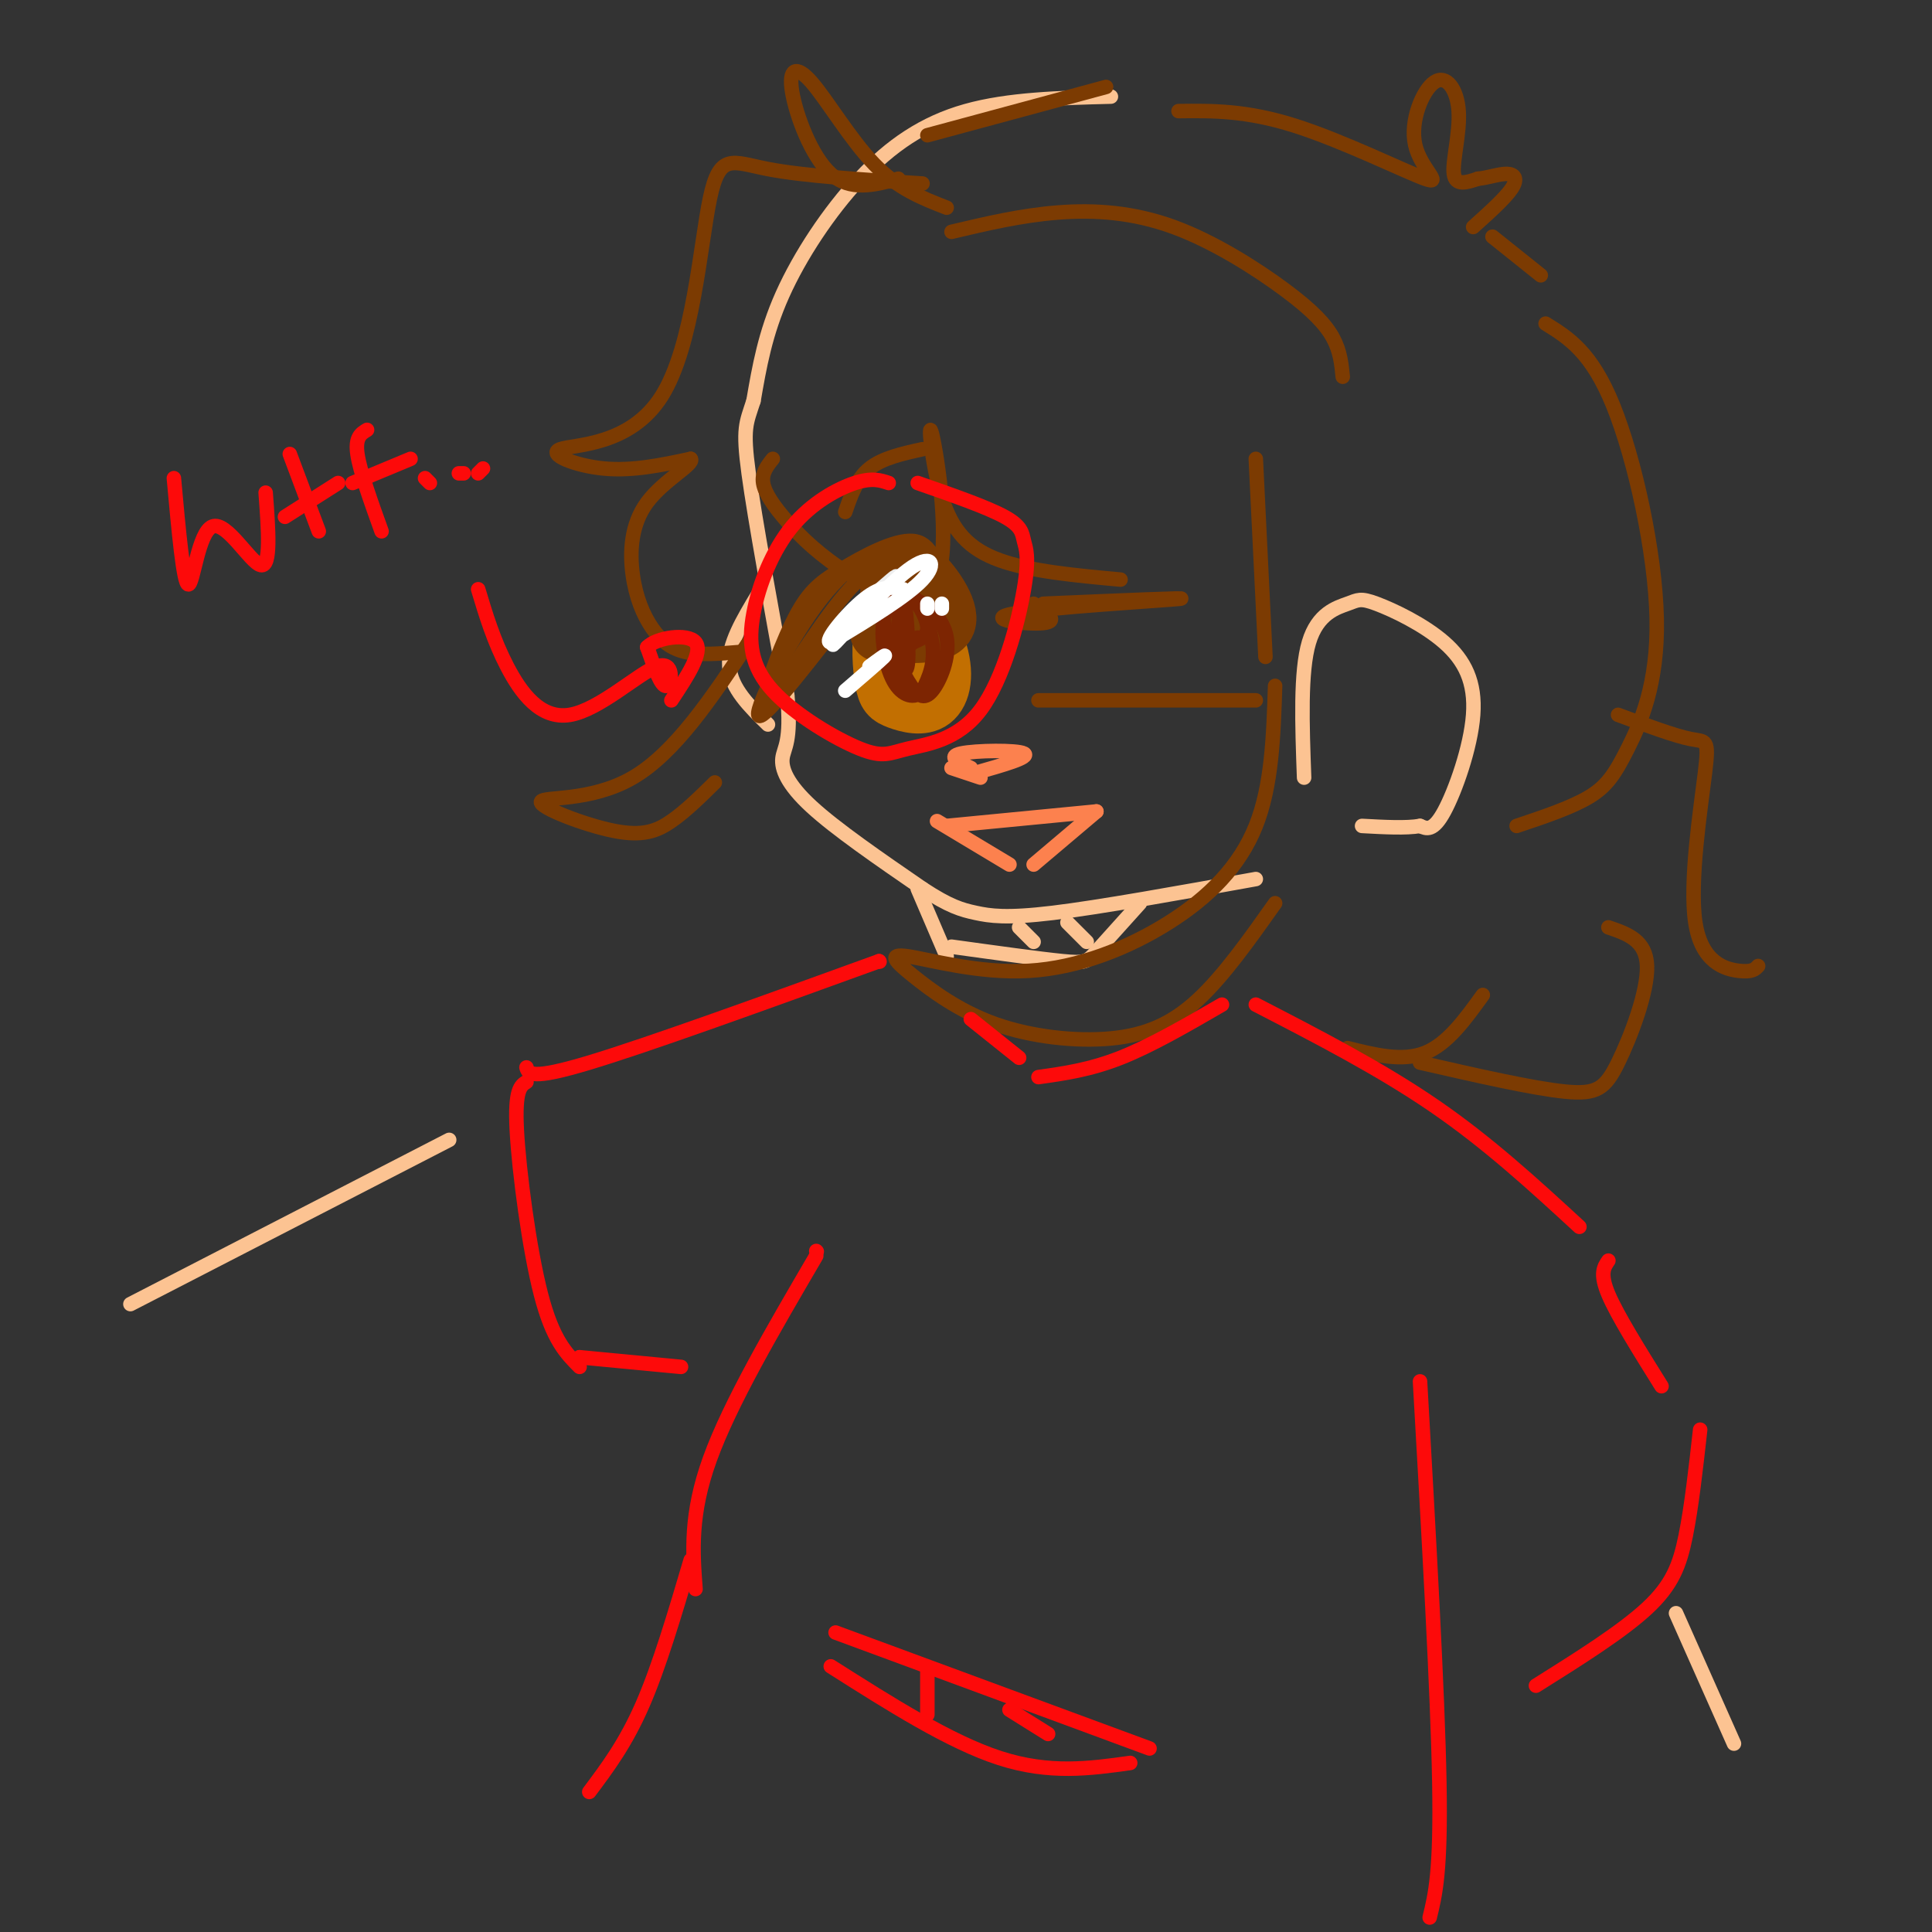 <svg viewBox='0 0 400 400' version='1.1' xmlns='http://www.w3.org/2000/svg' xmlns:xlink='http://www.w3.org/1999/xlink'><rect x="0" y="0" width="400" height="400" fill="#333333" stroke="none"/><g fill='none' stroke='rgb(252,195,146)' stroke-width='3' stroke-linecap='round' stroke-linejoin='round'><path d='M230,20c-10.631,0.268 -21.262,0.536 -30,3c-8.738,2.464 -15.583,7.125 -22,14c-6.417,6.875 -12.405,15.964 -16,24c-3.595,8.036 -4.798,15.018 -6,22'/><path d='M156,83c-1.511,4.711 -2.289,5.489 -1,15c1.289,9.511 4.644,27.756 8,46'/><path d='M163,144c0.929,9.667 -0.750,10.833 -1,13c-0.250,2.167 0.929,5.333 6,10c5.071,4.667 14.036,10.833 23,17'/><path d='M191,184c5.595,3.679 8.083,4.375 11,5c2.917,0.625 6.262,1.179 16,0c9.738,-1.179 25.869,-4.089 42,-7'/><path d='M270,161c-0.399,-10.972 -0.798,-21.943 1,-28c1.798,-6.057 5.794,-7.198 8,-8c2.206,-0.802 2.621,-1.265 6,0c3.379,1.265 9.720,4.256 14,8c4.280,3.744 6.498,8.239 6,15c-0.498,6.761 -3.714,15.789 -6,20c-2.286,4.211 -3.643,3.606 -5,3'/><path d='M294,171c-2.833,0.500 -7.417,0.250 -12,0'/><path d='M190,184c0.000,0.000 6.000,14.000 6,14'/><path d='M197,196c9.133,1.267 18.267,2.533 23,3c4.733,0.467 5.067,0.133 7,-2c1.933,-2.133 5.467,-6.067 9,-10'/><path d='M211,192c0.000,0.000 3.000,3.000 3,3'/><path d='M221,191c0.000,0.000 4.000,4.000 4,4'/><path d='M157,123c-3.167,5.250 -6.333,10.500 -6,15c0.333,4.500 4.167,8.250 8,12'/></g>
<g fill='none' stroke='rgb(124,59,2)' stroke-width='3' stroke-linecap='round' stroke-linejoin='round'><path d='M215,145c0.000,0.000 45.000,0.000 45,0'/><path d='M173,130c-7.786,9.960 -15.573,19.920 -16,18c-0.427,-1.920 6.504,-15.721 13,-24c6.496,-8.279 12.557,-11.037 17,-11c4.443,0.037 7.270,2.868 9,6c1.730,3.132 2.365,6.566 3,10'/><path d='M199,129c0.500,1.667 0.250,0.833 0,0'/><path d='M191,113c-4.850,1.322 -9.701,2.644 -16,10c-6.299,7.356 -14.047,20.744 -16,22c-1.953,1.256 1.889,-9.622 5,-16c3.111,-6.378 5.491,-8.256 10,-11c4.509,-2.744 11.145,-6.356 15,-6c3.855,0.356 4.927,4.678 6,9'/><path d='M195,121c1.000,1.667 0.500,1.333 0,1'/><path d='M196,43c-5.030,-1.952 -10.061,-3.904 -15,-9c-4.939,-5.096 -9.788,-13.335 -13,-17c-3.212,-3.665 -4.788,-2.756 -4,2c0.788,4.756 3.939,13.359 8,17c4.061,3.641 9.030,2.321 14,1'/><path d='M191,38c-12.287,-0.783 -24.574,-1.567 -32,-3c-7.426,-1.433 -9.990,-3.517 -12,6c-2.010,9.517 -3.467,30.633 -10,41c-6.533,10.367 -18.144,9.983 -21,11c-2.856,1.017 3.041,3.433 9,4c5.959,0.567 11.979,-0.717 18,-2'/><path d='M143,95c0.973,0.976 -5.596,4.416 -9,9c-3.404,4.584 -3.644,10.311 -3,15c0.644,4.689 2.174,8.339 4,11c1.826,2.661 3.950,4.332 7,5c3.050,0.668 7.025,0.334 11,0'/><path d='M160,95c-1.166,1.462 -2.331,2.924 -2,5c0.331,2.076 2.160,4.767 5,8c2.840,3.233 6.692,7.008 13,11c6.308,3.992 15.071,8.199 18,1c2.929,-7.199 0.022,-25.806 -1,-30c-1.022,-4.194 -0.160,6.025 2,13c2.160,6.975 5.617,10.707 12,13c6.383,2.293 15.691,3.146 25,4'/><path d='M260,95c0.000,0.000 2.000,41.000 2,41'/><path d='M264,142c-0.333,10.323 -0.667,20.646 -4,29c-3.333,8.354 -9.666,14.737 -18,20c-8.334,5.263 -18.670,9.404 -29,10c-10.330,0.596 -20.655,-2.352 -25,-3c-4.345,-0.648 -2.711,1.006 1,4c3.711,2.994 9.500,7.328 17,10c7.500,2.672 16.712,3.681 24,3c7.288,-0.681 12.654,-3.052 18,-8c5.346,-4.948 10.673,-12.474 16,-20'/><path d='M155,133c-7.619,11.453 -15.238,22.906 -24,28c-8.762,5.094 -18.668,3.829 -19,5c-0.332,1.171 8.911,4.777 15,6c6.089,1.223 9.026,0.064 12,-2c2.974,-2.064 5.987,-5.032 9,-8'/><path d='M197,48c7.201,-1.703 14.402,-3.407 22,-4c7.598,-0.593 15.593,-0.077 24,3c8.407,3.077 17.225,8.713 23,13c5.775,4.287 8.507,7.225 10,10c1.493,2.775 1.746,5.388 2,8'/><path d='M192,28c0.000,0.000 37.000,-10.000 37,-10'/><path d='M244,23c7.005,-0.079 14.009,-0.158 24,3c9.991,3.158 22.967,9.551 27,11c4.033,1.449 -0.878,-2.048 -2,-7c-1.122,-4.952 1.545,-11.358 4,-13c2.455,-1.642 4.700,1.481 5,6c0.300,4.519 -1.343,10.434 -1,13c0.343,2.566 2.671,1.783 5,1'/><path d='M306,37c1.976,-0.155 4.417,-1.042 6,-1c1.583,0.042 2.310,1.012 1,3c-1.310,1.988 -4.655,4.994 -8,8'/><path d='M309,49c0.000,0.000 10.000,8.000 10,8'/><path d='M320,67c4.756,2.951 9.512,5.901 14,17c4.488,11.099 8.708,30.346 9,44c0.292,13.654 -3.344,21.715 -6,27c-2.656,5.285 -4.330,7.796 -8,10c-3.670,2.204 -9.335,4.102 -15,6'/><path d='M335,148c5.874,2.179 11.748,4.357 15,5c3.252,0.643 3.882,-0.250 3,7c-0.882,7.250 -3.276,22.644 -2,31c1.276,8.356 6.222,9.673 9,10c2.778,0.327 3.389,-0.337 4,-1'/><path d='M333,192c3.911,1.333 7.821,2.667 8,8c0.179,5.333 -3.375,14.667 -6,20c-2.625,5.333 -4.321,6.667 -11,6c-6.679,-0.667 -18.339,-3.333 -30,-6'/><path d='M307,206c-3.667,5.083 -7.333,10.167 -12,12c-4.667,1.833 -10.333,0.417 -16,-1'/></g>
<g fill='none' stroke='rgb(253,10,10)' stroke-width='3' stroke-linecap='round' stroke-linejoin='round'><path d='M201,211c0.000,0.000 10.000,8.000 10,8'/><path d='M215,223c5.333,-0.750 10.667,-1.500 17,-4c6.333,-2.500 13.667,-6.750 21,-11'/><path d='M260,208c12.917,6.667 25.833,13.333 37,21c11.167,7.667 20.583,16.333 30,25'/><path d='M182,199c0.000,0.000 0.100,0.100 0.1,0.1'/><path d='M182,199c-23.917,8.667 -47.833,17.333 -60,21c-12.167,3.667 -12.583,2.333 -13,1'/><path d='M109,224c-1.222,0.778 -2.444,1.556 -2,10c0.444,8.444 2.556,24.556 5,34c2.444,9.444 5.222,12.222 8,15'/><path d='M120,281c0.000,0.000 0.100,0.100 0.1,0.1'/><path d='M120,281c0.000,0.000 21.000,2.000 21,2'/><path d='M169,259c0.000,0.000 0.100,0.100 0.1,0.1'/><path d='M169,260c-8.917,15.250 -17.833,30.500 -22,42c-4.167,11.500 -3.583,19.250 -3,27'/><path d='M143,323c-3.250,11.000 -6.500,22.000 -10,30c-3.500,8.000 -7.250,13.000 -11,18'/><path d='M294,286c1.833,32.250 3.667,64.500 4,83c0.333,18.500 -0.833,23.250 -2,28'/><path d='M173,338c0.000,0.000 65.000,24.000 65,24'/><path d='M172,345c12.333,7.833 24.667,15.667 35,19c10.333,3.333 18.667,2.167 27,1'/><path d='M192,346c0.000,0.000 0.000,9.000 0,9'/><path d='M209,354c0.000,0.000 8.000,5.000 8,5'/><path d='M333,261c-0.917,1.333 -1.833,2.667 0,7c1.833,4.333 6.417,11.667 11,19'/><path d='M352,296c-0.889,7.978 -1.778,15.956 -3,22c-1.222,6.044 -2.778,10.156 -8,15c-5.222,4.844 -14.111,10.422 -23,16'/></g>
<g fill='none' stroke='rgb(194,111,1)' stroke-width='12' stroke-linecap='round' stroke-linejoin='round'><path d='M186,131c0.738,-4.954 1.475,-9.909 2,-8c0.525,1.909 0.837,10.680 0,13c-0.837,2.320 -2.822,-1.811 -3,-5c-0.178,-3.189 1.452,-5.435 3,-5c1.548,0.435 3.014,3.553 3,6c-0.014,2.447 -1.507,4.224 -3,6'/><path d='M188,138c-1.392,-2.960 -3.370,-13.359 -2,-15c1.370,-1.641 6.090,5.475 8,11c1.910,5.525 1.009,9.458 -1,11c-2.009,1.542 -5.126,0.692 -7,0c-1.874,-0.692 -2.505,-1.225 -3,-4c-0.495,-2.775 -0.856,-7.793 0,-11c0.856,-3.207 2.928,-4.604 5,-6'/><path d='M188,124c1.000,-1.167 1.000,-1.083 1,-1'/></g>
<g fill='none' stroke='rgb(124,59,2)' stroke-width='12' stroke-linecap='round' stroke-linejoin='round'><path d='M182,130c2.844,1.178 5.689,2.356 6,0c0.311,-2.356 -1.911,-8.244 -3,-9c-1.089,-0.756 -1.044,3.622 -1,8'/><path d='M184,129c-0.167,1.333 -0.083,0.667 0,0'/><path d='M182,131c6.467,0.400 12.933,0.800 14,-2c1.067,-2.800 -3.267,-8.800 -6,-11c-2.733,-2.200 -3.867,-0.600 -5,1'/></g>
<g fill='none' stroke='rgb(125,37,2)' stroke-width='3' stroke-linecap='round' stroke-linejoin='round'><path d='M190,132c-1.220,0.904 -2.440,1.808 -3,-1c-0.560,-2.808 -0.459,-9.328 0,-8c0.459,1.328 1.278,10.505 1,14c-0.278,3.495 -1.652,1.308 -2,-3c-0.348,-4.308 0.329,-10.737 2,-11c1.671,-0.263 4.334,5.639 5,10c0.666,4.361 -0.667,7.180 -2,10'/><path d='M191,143c-1.482,1.796 -4.188,1.285 -6,-2c-1.812,-3.285 -2.730,-9.343 -2,-13c0.730,-3.657 3.107,-4.912 6,-4c2.893,0.912 6.300,3.989 7,8c0.700,4.011 -1.307,8.954 -3,11c-1.693,2.046 -3.071,1.195 -5,-2c-1.929,-3.195 -4.409,-8.735 -5,-12c-0.591,-3.265 0.708,-4.257 2,-5c1.292,-0.743 2.579,-1.239 4,0c1.421,1.239 2.978,4.211 3,6c0.022,1.789 -1.489,2.394 -3,3'/><path d='M189,133c-0.500,0.500 -0.250,0.250 0,0'/></g>
<g fill='none' stroke='rgb(238,238,238)' stroke-width='3' stroke-linecap='round' stroke-linejoin='round'><path d='M180,124c3.444,-3.044 6.889,-6.089 5,-4c-1.889,2.089 -9.111,9.311 -11,11c-1.889,1.689 1.556,-2.156 5,-6'/></g>
<g fill='none' stroke='rgb(255,255,255)' stroke-width='3' stroke-linecap='round' stroke-linejoin='round'><path d='M179,125c-4.030,5.060 -8.060,10.119 -6,8c2.060,-2.119 10.208,-11.417 15,-15c4.792,-3.583 6.226,-1.452 3,2c-3.226,3.452 -11.113,8.226 -19,13'/><path d='M172,133c-1.756,0.111 3.356,-6.111 7,-9c3.644,-2.889 5.822,-2.444 8,-2'/><path d='M180,138c1.917,-1.417 3.833,-2.833 3,-2c-0.833,0.833 -4.417,3.917 -8,7'/><path d='M192,126c0.000,0.000 0.000,-1.000 0,-1'/><path d='M195,126c0.000,0.000 0.000,-1.000 0,-1'/></g>
<g fill='none' stroke='rgb(252,129,78)' stroke-width='3' stroke-linecap='round' stroke-linejoin='round'><path d='M196,171c0.000,0.000 31.000,-3.000 31,-3'/><path d='M194,170c0.000,0.000 15.000,9.000 15,9'/><path d='M214,179c0.000,0.000 13.000,-11.000 13,-11'/><path d='M197,159c0.000,0.000 6.000,2.000 6,2'/><path d='M201,159c-2.511,-1.178 -5.022,-2.356 -2,-3c3.022,-0.644 11.578,-0.756 13,0c1.422,0.756 -4.289,2.378 -10,4'/></g>
<g fill='none' stroke='rgb(124,59,2)' stroke-width='3' stroke-linecap='round' stroke-linejoin='round'><path d='M214,125c2.702,1.821 5.405,3.643 2,4c-3.405,0.357 -12.917,-0.750 -6,-2c6.917,-1.250 30.262,-2.643 34,-3c3.738,-0.357 -12.131,0.321 -28,1'/><path d='M175,106c1.167,-3.417 2.333,-6.833 5,-9c2.667,-2.167 6.833,-3.083 11,-4'/></g>
<g fill='none' stroke='rgb(252,195,146)' stroke-width='3' stroke-linecap='round' stroke-linejoin='round'><path d='M93,236c0.000,0.000 -66.000,34.000 -66,34'/><path d='M347,334c0.000,0.000 12.000,27.000 12,27'/></g>
<g fill='none' stroke='rgb(253,10,10)' stroke-width='3' stroke-linecap='round' stroke-linejoin='round'><path d='M36,99c0.994,10.982 1.988,21.964 3,22c1.012,0.036 2.042,-10.875 5,-12c2.958,-1.125 7.845,7.536 10,8c2.155,0.464 1.577,-7.268 1,-15'/><path d='M60,94c0.000,0.000 6.000,16.000 6,16'/><path d='M59,107c0.000,0.000 11.000,-7.000 11,-7'/><path d='M76,89c-1.250,0.750 -2.500,1.500 -2,5c0.500,3.500 2.750,9.750 5,16'/><path d='M73,100c0.000,0.000 12.000,-5.000 12,-5'/><path d='M89,100c0.000,0.000 -1.000,-1.000 -1,-1'/><path d='M96,98c0.000,0.000 -1.000,0.000 -1,0'/><path d='M99,98c0.000,0.000 1.000,-1.000 1,-1'/><path d='M99,122c1.587,5.282 3.174,10.565 6,16c2.826,5.435 6.892,11.024 13,10c6.108,-1.024 14.260,-8.660 18,-10c3.740,-1.340 3.069,3.617 2,4c-1.069,0.383 -2.534,-3.809 -4,-8'/><path d='M134,134c1.822,-2.000 8.378,-3.000 10,-1c1.622,2.000 -1.689,7.000 -5,12'/><path d='M184,100c-1.726,-0.577 -3.452,-1.155 -7,0c-3.548,1.155 -8.916,4.041 -13,9c-4.084,4.959 -6.882,11.991 -8,18c-1.118,6.009 -0.554,10.997 4,16c4.554,5.003 13.098,10.023 18,12c4.902,1.977 6.163,0.912 10,0c3.837,-0.912 10.249,-1.673 15,-8c4.751,-6.327 7.840,-18.222 9,-25c1.160,-6.778 0.389,-8.440 0,-10c-0.389,-1.560 -0.397,-3.017 -4,-5c-3.603,-1.983 -10.802,-4.491 -18,-7'/></g>
</svg>